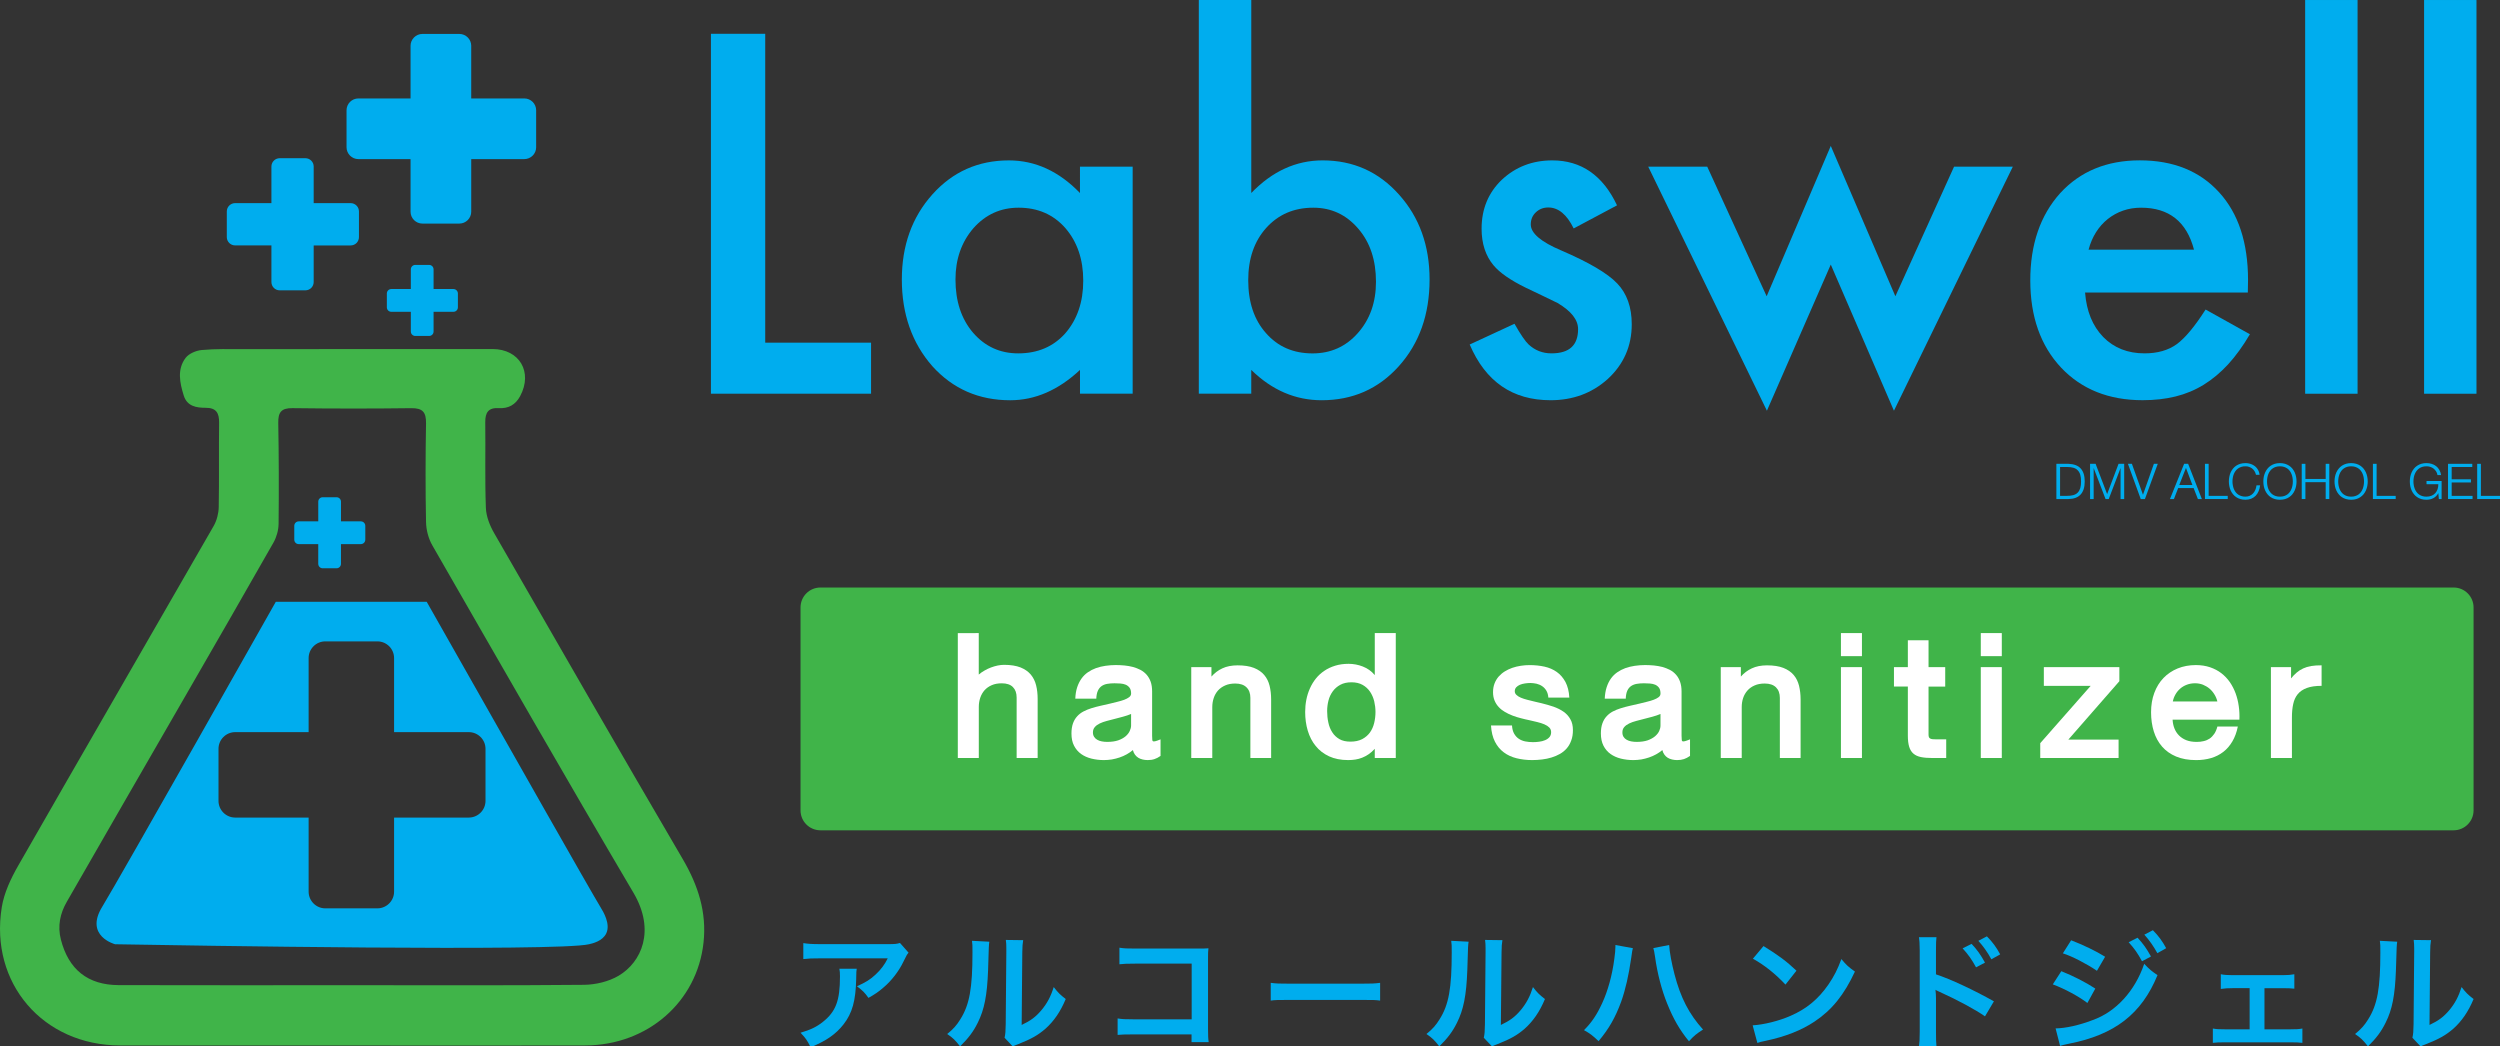 <?xml version="1.0" encoding="utf-8"?>
<!-- Generator: Adobe Illustrator 16.0.0, SVG Export Plug-In . SVG Version: 6.00 Build 0)  -->
<!DOCTYPE svg PUBLIC "-//W3C//DTD SVG 1.1//EN" "http://www.w3.org/Graphics/SVG/1.1/DTD/svg11.dtd">
<svg version="1.1" id="Layer_1" xmlns="http://www.w3.org/2000/svg" xmlns:xlink="http://www.w3.org/1999/xlink" x="0px" y="0px"
	 width="183.96px" height="77px" viewBox="0 0 183.96 77" enable-background="new 0 0 183.96 77" xml:space="preserve">
<rect x="0" y="0" width="183.96" height="77" fill="#333333" stroke="none"/>
<g>
	<path fill="#40B449" d="M180.549,61.097H60.372c-0.811,0-1.466-0.657-1.466-1.467V44.7c0-0.812,0.655-1.468,1.466-1.468h120.177
		c0.809,0,1.466,0.656,1.466,1.468v14.93C182.015,60.439,181.357,61.097,180.549,61.097"/>
	<path fill="#00ADEE" d="M63.042,71.284c-0.03,0.18-0.03,0.189-0.04,0.764c-0.038,1.606-0.291,2.507-0.928,3.325
		c-0.566,0.724-1.25,1.202-2.425,1.691c-0.245-0.508-0.369-0.677-0.743-1.071c0.761-0.226,1.184-0.432,1.646-0.799
		c0.957-0.76,1.257-1.569,1.257-3.345c0-0.282-0.01-0.365-0.045-0.565H63.042z M66.855,70.101c-0.133,0.16-0.133,0.169-0.375,0.658
		c-0.329,0.695-0.875,1.4-1.449,1.888c-0.374,0.33-0.685,0.536-1.126,0.781c-0.282-0.394-0.423-0.536-0.846-0.854
		c0.629-0.283,0.986-0.498,1.373-0.866c0.383-0.355,0.674-0.741,0.891-1.19H60.39c-0.656,0-0.893,0.01-1.279,0.055v-1.176
		c0.359,0.059,0.649,0.076,1.297,0.076h4.906c0.563,0,0.649-0.01,0.91-0.086L66.855,70.101z"/>
	<path fill="#00ADEE" d="M72.8,69.295c-0.039,0.262-0.039,0.262-0.093,2.103c-0.067,1.833-0.274,2.895-0.762,3.864
		c-0.319,0.646-0.678,1.126-1.298,1.735c-0.368-0.466-0.507-0.609-0.947-0.91c0.458-0.376,0.686-0.631,0.966-1.083
		c0.677-1.075,0.893-2.291,0.893-4.922c0-0.518,0-0.601-0.036-0.853L72.8,69.295z M75.289,69.181
		c-0.047,0.273-0.055,0.435-0.064,0.892l-0.047,5.347c0.658-0.311,1.034-0.59,1.438-1.068c0.432-0.508,0.705-1.024,0.921-1.72
		c0.329,0.423,0.45,0.542,0.884,0.881c-0.387,0.931-0.875,1.636-1.495,2.188c-0.537,0.463-1.022,0.746-2.002,1.131
		c-0.204,0.075-0.28,0.112-0.404,0.167l-0.599-0.638c0.063-0.272,0.074-0.48,0.084-0.994l0.045-5.301v-0.283
		c0-0.233-0.008-0.441-0.037-0.618L75.289,69.181z"/>
	<path fill="#00ADEE" d="M83.396,76.115c-0.648,0-0.875,0.01-1.157,0.038V74.94c0.349,0.056,0.517,0.065,1.175,0.065h4.274v-4.098
		h-4.116c-0.665,0-0.86,0.012-1.2,0.047v-1.219c0.348,0.055,0.527,0.064,1.214,0.064h4.519c0.489,0,0.489,0,0.817-0.02
		c-0.03,0.254-0.03,0.35-0.03,0.78v5.159c0,0.47,0.01,0.733,0.049,0.968h-1.262v-0.573H83.396z"/>
	<path fill="#00ADEE" d="M93.504,72.321c0.414,0.054,0.594,0.063,1.522,0.063h5.009c0.928,0,1.107-0.01,1.52-0.063v1.306
		c-0.376-0.049-0.478-0.049-1.529-0.049h-4.99c-1.056,0-1.158,0-1.531,0.049V72.321z"/>
	<path fill="#00ADEE" d="M108.066,69.295c-0.041,0.262-0.041,0.262-0.095,2.103c-0.068,1.833-0.274,2.895-0.762,3.864
		c-0.32,0.646-0.679,1.126-1.298,1.735c-0.367-0.466-0.506-0.609-0.946-0.91c0.458-0.376,0.684-0.631,0.966-1.083
		c0.678-1.075,0.893-2.291,0.893-4.922c0-0.518,0-0.601-0.038-0.853L108.066,69.295z M110.553,69.181
		c-0.045,0.273-0.056,0.435-0.063,0.892l-0.05,5.347c0.659-0.311,1.036-0.59,1.44-1.068c0.43-0.508,0.703-1.024,0.921-1.72
		c0.327,0.423,0.448,0.542,0.882,0.881c-0.384,0.931-0.875,1.636-1.494,2.188c-0.535,0.463-1.021,0.746-2.003,1.131
		c-0.204,0.075-0.281,0.112-0.401,0.167l-0.602-0.638c0.063-0.272,0.074-0.48,0.084-0.994l0.047-5.301v-0.283
		c0-0.233-0.01-0.441-0.037-0.618L110.553,69.181z"/>
	<path fill="#00ADEE" d="M120.154,69.771c-0.036,0.112-0.055,0.216-0.123,0.723c-0.186,1.279-0.421,2.324-0.739,3.215
		c-0.424,1.156-0.903,2.001-1.664,2.904c-0.453-0.432-0.602-0.545-1.071-0.811c0.563-0.562,0.949-1.133,1.344-1.999
		c0.404-0.874,0.732-2.04,0.884-3.224c0.056-0.385,0.084-0.705,0.084-0.911v-0.131L120.154,69.771z M122.824,69.538
		c0.028,0.524,0.18,1.333,0.394,2.159c0.45,1.724,1.071,2.924,2.098,4.062c-0.499,0.319-0.66,0.45-1.036,0.862
		c-0.667-0.808-1.154-1.653-1.598-2.761c-0.403-0.987-0.732-2.243-0.892-3.422c-0.056-0.354-0.083-0.535-0.131-0.675L122.824,69.538
		z"/>
	<path fill="#00ADEE" d="M128.967,75.448c0.808-0.047,1.925-0.318,2.779-0.695c1.178-0.508,2.049-1.229,2.794-2.303
		c0.412-0.601,0.677-1.118,0.956-1.879c0.367,0.442,0.52,0.582,0.997,0.921c-0.8,1.719-1.692,2.828-2.979,3.684
		c-0.96,0.638-2.125,1.1-3.58,1.409c-0.375,0.075-0.404,0.085-0.619,0.16L128.967,75.448z M129.766,69.615
		c1.118,0.691,1.701,1.127,2.424,1.813l-0.808,1.022c-0.752-0.797-1.522-1.417-2.396-1.906L129.766,69.615z"/>
	<path fill="#00ADEE" d="M141.205,76.997c0.037-0.26,0.056-0.516,0.056-1.05v-6.023c-0.008-0.547-0.019-0.734-0.056-0.96h1.287
		c-0.027,0.255-0.035,0.432-0.035,0.987v1.746c1.089,0.358,2.777,1.15,4.263,1.984l-0.656,1.107
		c-0.657-0.469-1.991-1.192-3.325-1.795c-0.218-0.103-0.246-0.111-0.32-0.158c0.028,0.262,0.039,0.423,0.039,0.641v2.479
		c0,0.508,0.008,0.768,0.035,1.041H141.205z M145.078,69.454c0.412,0.439,0.666,0.799,0.985,1.379l-0.657,0.348
		c-0.311-0.573-0.576-0.946-0.989-1.399L145.078,69.454z M146.532,70.59c-0.28-0.518-0.591-0.957-0.957-1.36l0.63-0.331
		c0.422,0.434,0.686,0.791,0.976,1.326L146.532,70.59z"/>
	<path fill="#00ADEE" d="M151.68,71.464c0.874,0.347,1.795,0.816,2.501,1.279l-0.583,1.061c-0.621-0.479-1.683-1.052-2.545-1.37
		L151.68,71.464z M151.259,75.674c0.732-0.01,1.718-0.226,2.715-0.608c1.719-0.604,3.128-2.144,3.805-4.145
		c0.367,0.392,0.545,0.543,0.979,0.833c-1.165,2.849-3.149,4.39-6.511,5.045c-0.404,0.087-0.479,0.104-0.659,0.162L151.259,75.674z
		 M152.403,69.189c0.885,0.34,1.825,0.79,2.5,1.212l-0.602,1.034c-0.759-0.515-1.823-1.069-2.508-1.285L152.403,69.189z
		 M157.291,69.001c0.413,0.444,0.667,0.8,0.986,1.382l-0.659,0.35c-0.309-0.575-0.573-0.951-0.983-1.4L157.291,69.001z
		 M158.747,70.139c-0.281-0.514-0.592-0.958-0.959-1.362l0.63-0.329c0.424,0.432,0.687,0.791,0.978,1.324L158.747,70.139z"/>
	<path fill="#00ADEE" d="M166.629,75.74h1.916c0.441,0,0.61-0.008,0.874-0.058v1.055c-0.274-0.031-0.462-0.039-0.874-0.039h-4.841
		c-0.422,0-0.608,0.008-0.874,0.039v-1.055c0.266,0.05,0.433,0.058,0.866,0.058h1.841v-3.027h-1.26
		c-0.348,0-0.545,0.012-0.862,0.058v-1.082c0.252,0.048,0.479,0.067,0.853,0.067h3.694c0.395,0,0.601-0.02,0.865-0.067v1.062
		c-0.257-0.025-0.396-0.037-0.855-0.037h-1.343V75.74z"/>
	<path fill="#00ADEE" d="M176.396,69.295c-0.039,0.262-0.039,0.262-0.094,2.103c-0.067,1.833-0.271,2.895-0.762,3.864
		c-0.319,0.646-0.676,1.126-1.295,1.735c-0.369-0.466-0.508-0.609-0.949-0.91c0.457-0.376,0.685-0.631,0.966-1.083
		c0.678-1.075,0.894-2.291,0.894-4.922c0-0.518,0-0.601-0.037-0.853L176.396,69.295z M178.885,69.181
		c-0.047,0.273-0.057,0.435-0.064,0.892l-0.049,5.347c0.659-0.311,1.036-0.59,1.44-1.068c0.431-0.508,0.702-1.024,0.92-1.72
		c0.328,0.423,0.449,0.542,0.883,0.881c-0.385,0.931-0.875,1.636-1.494,2.188c-0.536,0.463-1.023,0.746-2,1.131
		c-0.208,0.075-0.284,0.112-0.405,0.167l-0.602-0.638c0.064-0.272,0.076-0.48,0.086-0.994l0.045-5.301v-0.283
		c0-0.233-0.01-0.441-0.037-0.618L178.885,69.181z"/>
	<polygon fill="#00ADEE" points="56.308,2.487 56.308,25.215 64.096,25.215 64.096,28.97 52.313,28.97 52.313,2.487 	"/>
	<path fill="#00ADEE" d="M79.47,12.264h3.876V28.97H79.47v-1.749c-1.593,1.488-3.304,2.231-5.133,2.231
		c-2.309,0-4.22-0.835-5.728-2.503c-1.496-1.705-2.248-3.832-2.248-6.383c0-2.504,0.751-4.588,2.248-6.26
		c1.496-1.67,3.374-2.503,5.627-2.503c1.943,0,3.688,0.8,5.233,2.4V12.264z M70.308,20.565c0,1.603,0.431,2.904,1.288,3.911
		c0.876,1.017,1.988,1.527,3.325,1.527c1.431,0,2.587-0.49,3.466-1.475c0.881-1.018,1.322-2.31,1.322-3.876
		c0-1.568-0.441-2.859-1.322-3.876c-0.879-0.995-2.027-1.493-3.432-1.493c-1.327,0-2.433,0.503-3.329,1.511
		C70.75,17.811,70.308,19.069,70.308,20.565"/>
	<path fill="#00ADEE" d="M92.074,0v14.202c1.542-1.601,3.296-2.4,5.249-2.4c2.253,0,4.131,0.84,5.626,2.521
		c1.496,1.668,2.245,3.749,2.245,6.242c0,2.575-0.752,4.699-2.264,6.383c-1.497,1.668-3.391,2.503-5.679,2.503
		c-1.931,0-3.657-0.743-5.178-2.231v1.749h-3.86V0H92.074z M101.25,20.737c0-1.6-0.434-2.903-1.303-3.91
		c-0.881-1.029-1.983-1.544-3.309-1.544c-1.419,0-2.575,0.498-3.469,1.493c-0.879,0.983-1.319,2.263-1.319,3.841
		c0,1.625,0.436,2.921,1.306,3.895c0.866,0.995,2.012,1.493,3.428,1.493c1.34,0,2.447-0.499,3.329-1.493
		C100.806,23.506,101.25,22.247,101.25,20.737"/>
	<path fill="#00ADEE" d="M118.987,15.11l-3.19,1.7c-0.504-1.029-1.127-1.543-1.871-1.543c-0.354,0-0.656,0.116-0.907,0.35
		c-0.252,0.235-0.379,0.535-0.379,0.9c0,0.644,0.747,1.278,2.229,1.906c2.049,0.88,3.426,1.691,4.133,2.435
		c0.712,0.744,1.068,1.744,1.068,3.003c0,1.611-0.596,2.96-1.785,4.046c-1.155,1.03-2.551,1.543-4.188,1.543
		c-2.802,0-4.782-1.366-5.951-4.099l3.296-1.527c0.454,0.8,0.804,1.308,1.043,1.527c0.473,0.436,1.03,0.651,1.682,0.651
		c1.305,0,1.954-0.594,1.954-1.783c0-0.687-0.503-1.327-1.507-1.922c-0.388-0.193-0.779-0.381-1.166-0.565
		c-0.39-0.183-0.786-0.37-1.184-0.565c-1.122-0.55-1.91-1.098-2.367-1.647c-0.582-0.697-0.876-1.595-0.876-2.692
		c0-1.452,0.497-2.652,1.492-3.603c1.018-0.949,2.254-1.422,3.707-1.422C116.357,11.802,117.947,12.905,118.987,15.11"/>
	<polygon fill="#00ADEE" points="125.625,12.265 129.998,21.801 134.716,10.738 139.469,21.801 143.787,12.265 148.111,12.265 
		139.364,30.223 134.716,19.468 130.016,30.223 121.283,12.265 	"/>
	<path fill="#00ADEE" d="M165.403,21.526h-11.975c0.105,1.373,0.552,2.464,1.339,3.276c0.789,0.8,1.801,1.2,3.039,1.2
		c0.955,0,1.753-0.227,2.383-0.686c0.616-0.459,1.32-1.304,2.107-2.539l3.261,1.818c-0.503,0.857-1.037,1.593-1.594,2.205
		c-0.562,0.611-1.164,1.115-1.803,1.509c-0.64,0.395-1.333,0.682-2.075,0.866c-0.743,0.184-1.551,0.273-2.42,0.273
		c-2.49,0-4.492-0.799-6.004-2.4c-1.509-1.613-2.264-3.751-2.264-6.416c0-2.64,0.73-4.779,2.196-6.415
		c1.479-1.612,3.431-2.417,5.866-2.417c2.46,0,4.405,0.783,5.833,2.351c1.418,1.553,2.128,3.71,2.128,6.465L165.403,21.526z
		 M161.443,18.37c-0.54-2.058-1.838-3.087-3.895-3.087c-0.473,0-0.91,0.071-1.324,0.214c-0.412,0.143-0.784,0.35-1.124,0.618
		c-0.337,0.27-0.623,0.591-0.864,0.97c-0.238,0.376-0.423,0.805-0.551,1.285H161.443z"/>
	<rect x="169.622" y="0.001" fill="#00ADEE" width="3.858" height="28.971"/>
	<rect x="178.374" y="0.001" fill="#00ADEE" width="3.855" height="28.971"/>
	<path fill="#40B449" d="M25.871,76.93c-5.678,0-11.357,0.003-17.034-0.002c-5.66-0.006-9.613-4.575-8.707-10.168
		c0.17-1.06,0.667-2.113,1.207-3.057c4.775-8.344,9.598-16.661,14.385-24.999c0.233-0.408,0.365-0.928,0.373-1.398
		c0.039-2.067,0.001-4.135,0.028-6.201c0.008-0.711-0.209-1.1-0.985-1.098c-0.688,0.001-1.373-0.108-1.619-0.906
		c-0.288-0.934-0.5-1.913,0.135-2.762c0.241-0.32,0.771-0.544,1.19-0.583c1.011-0.095,2.035-0.064,3.053-0.066
		c6.115-0.004,12.23-0.006,18.344-0.006c1.987,0,2.977,1.697,2.038,3.457c-0.344,0.649-0.875,0.931-1.563,0.889
		c-0.785-0.044-1.016,0.326-1.008,1.049c0.027,2.096-0.033,4.193,0.045,6.288c0.022,0.631,0.288,1.304,0.609,1.862
		c4.605,8.01,9.213,16.02,13.881,23.992c1.126,1.927,1.767,3.894,1.526,6.135c-0.467,4.352-4.104,7.553-8.691,7.571
		C37.341,76.947,31.606,76.931,25.871,76.93L25.871,76.93z M25.856,72.495c5.707,0,11.415,0.028,17.121-0.028
		c0.859-0.01,1.816-0.238,2.548-0.671c1.677-0.993,2.727-3.321,1.089-6.1c-5.004-8.483-9.897-17.031-14.804-25.571
		c-0.287-0.499-0.45-1.137-0.461-1.715c-0.047-2.414-0.042-4.833,0-7.249c0.013-0.824-0.239-1.139-1.093-1.126
		c-2.912,0.038-5.823,0.035-8.734-0.002c-0.82-0.011-1.061,0.303-1.046,1.082c0.043,2.474,0.051,4.951,0.024,7.425
		c-0.004,0.463-0.146,0.979-0.376,1.384c-2.123,3.738-4.274,7.458-6.421,11.183c-2.931,5.086-5.872,10.163-8.79,15.255
		c-0.489,0.853-0.688,1.777-0.433,2.772c0.56,2.196,1.974,3.348,4.254,3.355C14.443,72.507,20.15,72.495,25.856,72.495"/>
	<path fill="#00ADEE" d="M44.216,66.802c-0.972-1.613-5.949-10.41-12.816-22.517H20.293c0,0-11.466,20.303-12.778,22.451
		c-1.316,2.15,0.955,2.746,0.955,2.746c5.104,0.089,32.531,0.55,34.87,0c0.268-0.061,0.999-0.232,1.27-0.797
		C44.942,67.99,44.388,67.086,44.216,66.802 M35.726,58.931c0,0.677-0.554,1.229-1.228,1.229h-5.5v5.452
		c0,0.676-0.552,1.228-1.228,1.228h-3.832c-0.676,0-1.228-0.552-1.228-1.228v-5.452h-5.403c-0.676,0-1.229-0.552-1.229-1.229v-3.83
		c0-0.676,0.552-1.228,1.229-1.228h5.403v-5.451c0-0.677,0.552-1.227,1.228-1.227h3.832c0.676,0,1.228,0.55,1.228,1.227v5.451h5.5
		c0.674,0,1.228,0.552,1.228,1.228V58.931z"/>
	<path fill="#00ADEE" d="M38.58,7.243h-3.905V3.369c0-0.477-0.393-0.872-0.873-0.872h-2.721c-0.479,0-0.871,0.395-0.871,0.872v3.874
		h-3.838c-0.48,0-0.873,0.391-0.873,0.871v2.721c0,0.479,0.393,0.873,0.873,0.873h3.838v3.873c0,0.478,0.392,0.871,0.871,0.871
		h2.721c0.48,0,0.873-0.393,0.873-0.871v-3.873h3.905c0.48,0,0.872-0.393,0.872-0.873V8.114C39.452,7.634,39.061,7.243,38.58,7.243"
		/>
	<path fill="#00ADEE" d="M25.805,14.947h-2.723V12.25c0-0.333-0.273-0.608-0.608-0.608h-1.896c-0.334,0-0.606,0.275-0.606,0.608
		v2.697h-2.674c-0.334,0-0.609,0.275-0.609,0.608v1.896c0,0.333,0.275,0.607,0.609,0.607h2.674v2.697
		c0,0.335,0.272,0.609,0.606,0.609h1.896c0.335,0,0.608-0.273,0.608-0.609V18.06h2.723c0.333,0,0.608-0.275,0.608-0.607v-1.896
		C26.413,15.223,26.139,14.947,25.805,14.947"/>
	<path fill="#00ADEE" d="M26.555,38.364h-1.464v-1.45c0-0.179-0.147-0.325-0.326-0.325h-1.02c-0.178,0-0.326,0.146-0.326,0.325v1.45
		H21.98c-0.179,0-0.326,0.148-0.326,0.329v1.019c0,0.181,0.147,0.326,0.326,0.326h1.438v1.452c0,0.18,0.148,0.327,0.326,0.327h1.02
		c0.179,0,0.326-0.147,0.326-0.327v-1.452h1.464c0.179,0,0.326-0.146,0.326-0.326v-1.019C26.881,38.513,26.734,38.364,26.555,38.364
		"/>
	<path fill="#00ADEE" d="M33.366,21.268h-1.462v-1.449c0-0.179-0.148-0.326-0.327-0.326h-1.021c-0.179,0-0.325,0.147-0.325,0.326
		v1.449h-1.438c-0.179,0-0.327,0.148-0.327,0.329v1.02c0,0.179,0.148,0.326,0.327,0.326h1.438v1.45c0,0.182,0.146,0.328,0.325,0.328
		h1.021c0.179,0,0.327-0.146,0.327-0.328v-1.45h1.462c0.18,0,0.328-0.147,0.328-0.326v-1.02
		C33.694,21.416,33.546,21.268,33.366,21.268"/>
	<path fill="#FFFFFF" d="M72.021,46.585v3.053c0.126-0.109,0.267-0.208,0.421-0.295c0.153-0.09,0.31-0.163,0.474-0.226
		c0.165-0.061,0.33-0.112,0.495-0.145c0.166-0.034,0.325-0.051,0.475-0.051c0.485,0,0.887,0.066,1.206,0.189
		c0.317,0.129,0.569,0.304,0.757,0.526c0.186,0.227,0.319,0.489,0.392,0.793c0.077,0.308,0.113,0.638,0.113,0.997v4.35h-1.546
		v-4.445c0-0.333-0.089-0.588-0.275-0.775c-0.183-0.186-0.458-0.276-0.817-0.276c-0.282,0-0.528,0.044-0.74,0.137
		c-0.212,0.091-0.39,0.218-0.53,0.374c-0.14,0.159-0.245,0.345-0.315,0.551c-0.07,0.211-0.107,0.433-0.107,0.67v3.766h-1.545v-9.192
		H72.021z"/>
	<path fill="#FFFFFF" d="M85.392,55.627c-0.149,0.105-0.295,0.182-0.441,0.23c-0.143,0.049-0.309,0.073-0.498,0.073
		c-0.133,0-0.259-0.015-0.374-0.043c-0.117-0.025-0.22-0.069-0.316-0.126c-0.094-0.059-0.179-0.135-0.246-0.229
		c-0.068-0.092-0.122-0.207-0.155-0.339c-0.137,0.117-0.29,0.222-0.454,0.313s-0.341,0.171-0.522,0.231
		c-0.187,0.063-0.376,0.11-0.57,0.146c-0.195,0.028-0.389,0.047-0.581,0.047c-0.326,0-0.631-0.038-0.923-0.109
		c-0.288-0.071-0.544-0.187-0.76-0.34c-0.217-0.158-0.393-0.361-0.519-0.608c-0.131-0.249-0.191-0.549-0.191-0.902
		c0-0.289,0.039-0.535,0.111-0.74c0.073-0.204,0.176-0.379,0.307-0.52c0.129-0.145,0.284-0.264,0.465-0.359
		c0.179-0.093,0.372-0.174,0.583-0.239c0.212-0.065,0.435-0.128,0.673-0.179c0.234-0.052,0.478-0.105,0.723-0.165
		c0.17-0.042,0.344-0.086,0.523-0.13c0.182-0.044,0.345-0.091,0.494-0.146c0.147-0.057,0.271-0.118,0.365-0.192
		c0.095-0.073,0.145-0.162,0.145-0.268c0-0.177-0.036-0.317-0.107-0.419c-0.074-0.101-0.169-0.176-0.284-0.229
		c-0.118-0.048-0.25-0.079-0.395-0.09c-0.146-0.01-0.291-0.017-0.438-0.017c-0.192,0-0.371,0.015-0.529,0.042
		c-0.16,0.027-0.298,0.083-0.415,0.162c-0.117,0.084-0.21,0.197-0.277,0.345c-0.068,0.148-0.108,0.344-0.117,0.583h-1.544
		c0.01-0.313,0.058-0.592,0.137-0.836c0.08-0.245,0.188-0.459,0.319-0.643s0.287-0.336,0.469-0.463
		c0.181-0.124,0.38-0.228,0.596-0.306c0.216-0.077,0.446-0.133,0.693-0.169c0.244-0.035,0.499-0.056,0.763-0.056
		c0.215,0,0.428,0.013,0.645,0.031c0.214,0.021,0.419,0.059,0.618,0.109c0.199,0.056,0.388,0.129,0.557,0.216
		c0.174,0.093,0.319,0.209,0.449,0.353c0.126,0.145,0.228,0.317,0.3,0.52c0.071,0.202,0.106,0.441,0.106,0.714v3.261
		c0,0.142,0.004,0.245,0.014,0.312c0.009,0.068,0.041,0.102,0.101,0.102c0.012,0,0.031,0,0.052-0.003
		c0.021,0,0.051-0.007,0.086-0.015c0.036-0.01,0.086-0.025,0.148-0.047c0.058-0.021,0.132-0.05,0.219-0.086V55.627z M81.475,54.591
		c0.315,0,0.585-0.039,0.809-0.114c0.222-0.079,0.402-0.18,0.542-0.298c0.14-0.12,0.24-0.25,0.305-0.392
		c0.065-0.141,0.099-0.274,0.099-0.401v-0.849c-0.182,0.076-0.38,0.144-0.596,0.201c-0.213,0.058-0.41,0.111-0.591,0.156
		c-0.202,0.054-0.401,0.104-0.597,0.155s-0.367,0.113-0.52,0.185c-0.15,0.071-0.273,0.159-0.363,0.265
		c-0.094,0.103-0.141,0.233-0.141,0.395c0,0.129,0.029,0.236,0.088,0.326c0.055,0.089,0.132,0.161,0.23,0.215
		c0.092,0.056,0.205,0.098,0.333,0.12C81.198,54.579,81.335,54.591,81.475,54.591"/>
	<path fill="#FFFFFF" d="M89.143,49.091v0.695c0.227-0.26,0.493-0.463,0.807-0.608c0.309-0.144,0.686-0.219,1.115-0.219
		c0.484,0,0.886,0.062,1.206,0.188c0.318,0.126,0.569,0.301,0.756,0.522c0.188,0.223,0.319,0.485,0.394,0.792
		c0.076,0.308,0.114,0.64,0.114,1.003v4.313h-1.528v-4.426c0-0.332-0.095-0.59-0.287-0.775c-0.188-0.186-0.465-0.279-0.825-0.279
		c-0.283,0-0.527,0.045-0.739,0.139c-0.21,0.091-0.389,0.217-0.53,0.373c-0.142,0.16-0.245,0.343-0.315,0.553
		s-0.107,0.432-0.107,0.67v3.746h-1.547v-6.687H89.143z"/>
	<path fill="#FFFFFF" d="M102.707,46.585v9.194h-1.546v-0.678c-0.147,0.161-0.298,0.295-0.449,0.398
		c-0.153,0.105-0.313,0.191-0.477,0.255c-0.163,0.065-0.328,0.109-0.5,0.136c-0.171,0.027-0.35,0.04-0.532,0.04
		c-0.538,0-1.005-0.094-1.403-0.276c-0.397-0.187-0.727-0.438-0.985-0.76c-0.262-0.321-0.455-0.696-0.584-1.126
		c-0.128-0.43-0.191-0.889-0.191-1.38c0-0.302,0.027-0.603,0.085-0.896c0.057-0.294,0.147-0.574,0.263-0.834
		c0.116-0.264,0.262-0.505,0.439-0.726c0.175-0.219,0.383-0.411,0.623-0.57c0.235-0.163,0.503-0.286,0.8-0.378
		c0.296-0.092,0.628-0.138,0.99-0.138c0.175,0,0.351,0.019,0.527,0.05c0.175,0.033,0.346,0.083,0.511,0.147
		c0.167,0.065,0.323,0.15,0.474,0.253c0.149,0.106,0.288,0.233,0.41,0.379v-3.091H102.707z M97.657,52.329
		c0,0.284,0.027,0.557,0.086,0.829c0.055,0.27,0.15,0.511,0.286,0.719c0.13,0.211,0.306,0.378,0.526,0.508
		c0.217,0.127,0.489,0.188,0.816,0.188c0.339,0,0.627-0.062,0.863-0.184c0.233-0.123,0.422-0.285,0.57-0.487
		c0.146-0.202,0.249-0.436,0.313-0.697c0.063-0.263,0.097-0.533,0.097-0.816c0-0.264-0.034-0.526-0.093-0.786
		c-0.065-0.261-0.167-0.493-0.305-0.702c-0.141-0.205-0.32-0.374-0.546-0.502c-0.227-0.129-0.502-0.193-0.826-0.193
		c-0.319,0-0.593,0.061-0.818,0.184c-0.228,0.123-0.411,0.283-0.556,0.483c-0.145,0.199-0.253,0.426-0.316,0.679
		C97.688,51.807,97.657,52.066,97.657,52.329"/>
	<path fill="#FFFFFF" d="M111.413,53.98c0.09,0.159,0.203,0.286,0.341,0.379c0.142,0.096,0.302,0.16,0.479,0.197
		c0.18,0.036,0.371,0.054,0.569,0.054c0.148,0,0.298-0.01,0.453-0.031c0.157-0.018,0.302-0.056,0.434-0.112
		c0.131-0.053,0.24-0.129,0.325-0.225c0.082-0.096,0.124-0.217,0.124-0.367c0-0.135-0.045-0.248-0.134-0.341
		c-0.092-0.091-0.21-0.17-0.365-0.235c-0.149-0.064-0.323-0.118-0.518-0.166c-0.195-0.047-0.396-0.095-0.601-0.141
		c-0.197-0.04-0.398-0.086-0.608-0.143c-0.208-0.051-0.41-0.114-0.609-0.191c-0.196-0.073-0.384-0.164-0.558-0.265
		c-0.176-0.101-0.328-0.22-0.456-0.358c-0.133-0.139-0.234-0.298-0.311-0.479c-0.076-0.18-0.115-0.387-0.115-0.62
		c0-0.236,0.036-0.447,0.109-0.639c0.072-0.19,0.174-0.359,0.3-0.507c0.13-0.146,0.277-0.273,0.451-0.382
		c0.171-0.107,0.355-0.194,0.555-0.265c0.199-0.067,0.407-0.12,0.626-0.152c0.218-0.034,0.436-0.05,0.653-0.05
		c0.387,0,0.751,0.038,1.091,0.113c0.343,0.076,0.645,0.207,0.905,0.392c0.261,0.183,0.47,0.43,0.637,0.733
		c0.162,0.309,0.262,0.692,0.287,1.152h-1.544c-0.015-0.202-0.064-0.371-0.146-0.509s-0.186-0.247-0.308-0.33
		c-0.126-0.086-0.264-0.144-0.413-0.181c-0.155-0.032-0.304-0.053-0.453-0.053c-0.134,0-0.269,0.012-0.402,0.032
		c-0.139,0.019-0.261,0.054-0.37,0.099c-0.111,0.049-0.201,0.109-0.272,0.186c-0.068,0.077-0.106,0.172-0.106,0.285
		c0,0.108,0.04,0.2,0.124,0.276c0.079,0.077,0.188,0.144,0.322,0.202c0.14,0.059,0.297,0.111,0.479,0.157
		c0.178,0.046,0.365,0.092,0.567,0.14l0.468,0.109c0.314,0.078,0.613,0.162,0.896,0.258c0.278,0.1,0.525,0.222,0.738,0.372
		s0.377,0.333,0.499,0.553c0.125,0.216,0.186,0.482,0.186,0.798c0,0.29-0.04,0.543-0.124,0.764c-0.079,0.221-0.189,0.416-0.33,0.578
		c-0.142,0.164-0.31,0.3-0.5,0.409c-0.194,0.11-0.399,0.196-0.623,0.265c-0.221,0.068-0.454,0.115-0.691,0.144
		c-0.244,0.028-0.482,0.045-0.725,0.045c-0.411,0-0.797-0.045-1.153-0.134c-0.358-0.088-0.671-0.233-0.937-0.432
		c-0.271-0.201-0.49-0.461-0.655-0.787c-0.167-0.326-0.262-0.723-0.291-1.192h1.546C111.274,53.627,111.326,53.826,111.413,53.98"/>
	<path fill="#FFFFFF" d="M124.353,55.627c-0.15,0.105-0.298,0.182-0.439,0.23c-0.146,0.049-0.315,0.073-0.504,0.073
		c-0.134,0-0.255-0.015-0.371-0.043c-0.117-0.025-0.224-0.069-0.319-0.126c-0.095-0.059-0.178-0.135-0.245-0.229
		c-0.07-0.092-0.121-0.207-0.153-0.339c-0.138,0.117-0.292,0.222-0.457,0.313c-0.166,0.091-0.34,0.171-0.523,0.231
		c-0.185,0.063-0.376,0.11-0.568,0.146c-0.196,0.028-0.39,0.047-0.582,0.047c-0.325,0-0.633-0.038-0.923-0.109
		c-0.288-0.071-0.542-0.187-0.76-0.34c-0.22-0.158-0.392-0.361-0.519-0.608c-0.125-0.249-0.191-0.549-0.191-0.902
		c0-0.289,0.037-0.535,0.111-0.74c0.073-0.204,0.175-0.379,0.307-0.52c0.128-0.145,0.286-0.264,0.463-0.359
		c0.182-0.093,0.377-0.174,0.589-0.239s0.436-0.128,0.671-0.179c0.237-0.052,0.475-0.105,0.722-0.165
		c0.168-0.042,0.343-0.086,0.524-0.13c0.181-0.044,0.346-0.091,0.492-0.146c0.15-0.057,0.273-0.118,0.369-0.192
		c0.096-0.073,0.139-0.162,0.139-0.268c0-0.177-0.035-0.317-0.105-0.419c-0.074-0.101-0.167-0.176-0.282-0.229
		c-0.116-0.048-0.246-0.079-0.396-0.09c-0.145-0.01-0.291-0.017-0.439-0.017c-0.192,0-0.368,0.015-0.526,0.042
		c-0.159,0.027-0.299,0.083-0.417,0.162c-0.12,0.084-0.212,0.197-0.279,0.345c-0.066,0.148-0.104,0.344-0.113,0.583h-1.546
		c0.014-0.313,0.06-0.592,0.139-0.836c0.079-0.245,0.184-0.459,0.315-0.643c0.131-0.184,0.288-0.336,0.469-0.463
		c0.182-0.124,0.381-0.228,0.595-0.306c0.219-0.077,0.448-0.133,0.694-0.169c0.244-0.035,0.499-0.056,0.763-0.056
		c0.216,0,0.429,0.013,0.644,0.031c0.214,0.021,0.423,0.059,0.623,0.109c0.199,0.056,0.383,0.129,0.555,0.216
		c0.173,0.093,0.321,0.209,0.447,0.353c0.13,0.145,0.227,0.317,0.3,0.52c0.071,0.202,0.109,0.441,0.109,0.714v3.261
		c0,0.142,0.006,0.245,0.016,0.312c0.007,0.068,0.042,0.102,0.1,0.102c0.013,0,0.028,0,0.05-0.003c0.021,0,0.052-0.007,0.087-0.015
		c0.039-0.01,0.085-0.025,0.146-0.047c0.058-0.021,0.136-0.05,0.224-0.086V55.627z M120.435,54.591c0.316,0,0.583-0.039,0.807-0.114
		c0.22-0.079,0.4-0.18,0.542-0.298c0.14-0.12,0.243-0.25,0.308-0.392c0.064-0.141,0.093-0.274,0.093-0.401v-0.849
		c-0.18,0.076-0.376,0.144-0.589,0.201c-0.217,0.058-0.415,0.111-0.595,0.156c-0.203,0.054-0.403,0.104-0.596,0.155
		c-0.197,0.051-0.369,0.113-0.521,0.185c-0.15,0.071-0.272,0.159-0.365,0.265c-0.092,0.103-0.137,0.233-0.137,0.395
		c0,0.129,0.027,0.236,0.084,0.326c0.057,0.089,0.132,0.161,0.23,0.215c0.097,0.056,0.209,0.098,0.334,0.12
		C120.159,54.579,120.295,54.591,120.435,54.591"/>
	<path fill="#FFFFFF" d="M128.099,49.091v0.695c0.227-0.26,0.497-0.463,0.812-0.608c0.309-0.144,0.679-0.219,1.111-0.219
		c0.484,0,0.888,0.062,1.205,0.188c0.319,0.126,0.573,0.301,0.76,0.522c0.188,0.223,0.316,0.485,0.394,0.792
		c0.073,0.308,0.114,0.64,0.114,1.003v4.313h-1.527v-4.426c0-0.332-0.098-0.59-0.285-0.775c-0.191-0.186-0.467-0.279-0.829-0.279
		c-0.281,0-0.528,0.045-0.74,0.139c-0.214,0.091-0.388,0.217-0.528,0.373c-0.142,0.16-0.248,0.343-0.319,0.553
		c-0.07,0.21-0.104,0.432-0.104,0.67v3.746h-1.543v-6.687H128.099z"/>
	<path fill="#FFFFFF" d="M135.463,46.585h1.546v1.697h-1.546V46.585z M137.009,55.777h-1.546v-6.687h1.546V55.777z"/>
	<path fill="#FFFFFF" d="M143.137,49.091v1.43h-1.227v3.525c0,0.078,0.007,0.144,0.026,0.19c0.019,0.047,0.048,0.082,0.093,0.107
		c0.046,0.025,0.104,0.043,0.182,0.051c0.071,0.007,0.166,0.01,0.279,0.01h0.72v1.373h-1.035c-0.32,0-0.599-0.022-0.82-0.068
		c-0.229-0.045-0.411-0.13-0.556-0.253c-0.144-0.122-0.247-0.29-0.314-0.505c-0.066-0.214-0.098-0.491-0.098-0.827v-3.604h-1.022
		v-1.43h1.022v-1.978h1.523v1.978H143.137z"/>
	<path fill="#FFFFFF" d="M145.754,46.585h1.546v1.697h-1.546V46.585z M147.3,55.777h-1.546v-6.687h1.546V55.777z"/>
	<polygon fill="#FFFFFF" points="153.841,50.468 150.394,50.468 150.394,49.091 155.951,49.091 155.951,50.127 152.198,54.422 
		155.894,54.422 155.894,55.779 150.129,55.779 150.129,54.685 	"/>
	<path fill="#FFFFFF" d="M164.668,53.462c-0.083,0.42-0.219,0.784-0.4,1.093c-0.183,0.31-0.402,0.567-0.666,0.77
		c-0.265,0.205-0.564,0.357-0.902,0.457c-0.337,0.099-0.705,0.149-1.1,0.149c-0.567,0-1.059-0.089-1.474-0.263
		c-0.416-0.175-0.759-0.418-1.031-0.731c-0.273-0.313-0.476-0.683-0.61-1.115c-0.133-0.43-0.201-0.901-0.201-1.413
		c0-0.524,0.08-0.999,0.24-1.427c0.159-0.427,0.383-0.79,0.674-1.093c0.29-0.3,0.636-0.534,1.041-0.701
		c0.404-0.164,0.852-0.249,1.342-0.249c0.385,0,0.729,0.056,1.043,0.16c0.31,0.107,0.59,0.252,0.831,0.438
		c0.241,0.186,0.45,0.405,0.626,0.657c0.174,0.256,0.315,0.53,0.426,0.83c0.106,0.296,0.185,0.61,0.229,0.936
		c0.047,0.329,0.062,0.66,0.047,0.996h-4.915c0.011,0.225,0.054,0.438,0.132,0.637c0.076,0.195,0.187,0.37,0.333,0.519
		c0.144,0.148,0.328,0.267,0.543,0.354c0.219,0.084,0.47,0.126,0.762,0.126c0.184,0,0.357-0.016,0.518-0.058
		c0.162-0.036,0.307-0.1,0.438-0.186c0.128-0.089,0.24-0.204,0.34-0.35c0.099-0.146,0.175-0.325,0.229-0.536H164.668z
		 M161.521,50.278c-0.22,0-0.421,0.036-0.605,0.106c-0.184,0.069-0.348,0.165-0.485,0.285c-0.141,0.125-0.258,0.264-0.351,0.428
		c-0.093,0.161-0.159,0.333-0.195,0.519h3.277c-0.042-0.179-0.112-0.348-0.212-0.511c-0.097-0.162-0.217-0.305-0.357-0.426
		c-0.146-0.125-0.309-0.219-0.488-0.295C161.923,50.315,161.73,50.278,161.521,50.278"/>
	<path fill="#FFFFFF" d="M168.586,49.091v0.829c0.132-0.167,0.27-0.308,0.414-0.43c0.141-0.122,0.301-0.223,0.478-0.304
		c0.175-0.081,0.372-0.142,0.593-0.178c0.218-0.036,0.471-0.052,0.761-0.05v1.509c-0.442,0-0.804,0.053-1.086,0.157
		c-0.285,0.106-0.511,0.259-0.672,0.458c-0.162,0.2-0.272,0.444-0.333,0.733c-0.063,0.289-0.092,0.619-0.092,0.986v2.975h-1.546
		v-6.687H168.586z"/>
	<path fill="#00ADEE" d="M151.317,34.13h0.896c0.197,0.007,0.368,0.038,0.517,0.094c0.148,0.054,0.272,0.136,0.372,0.244
		c0.099,0.106,0.173,0.24,0.225,0.399c0.05,0.161,0.075,0.347,0.075,0.56c0,0.426-0.101,0.747-0.301,0.961
		c-0.199,0.215-0.495,0.326-0.888,0.333h-0.896V34.13z M151.588,36.487h0.503c0.184,0.001,0.343-0.017,0.475-0.054
		c0.131-0.039,0.239-0.101,0.321-0.185c0.084-0.085,0.146-0.195,0.187-0.33c0.039-0.137,0.059-0.3,0.059-0.492
		c0-0.19-0.02-0.353-0.059-0.489c-0.04-0.135-0.103-0.246-0.187-0.33c-0.082-0.087-0.19-0.149-0.321-0.188
		c-0.132-0.038-0.291-0.056-0.475-0.056h-0.503V36.487z"/>
	<polygon fill="#00ADEE" points="156.306,34.13 156.306,36.721 156.04,36.721 156.04,34.439 155.169,36.721 154.934,36.721 
		154.06,34.439 154.06,36.721 153.796,36.721 153.796,34.13 154.203,34.13 155.051,36.359 155.891,34.13 	"/>
	<polygon fill="#00ADEE" points="156.581,34.13 156.873,34.13 157.689,36.407 158.491,34.13 158.777,34.13 157.833,36.721 
		157.524,36.721 	"/>
	<path fill="#00ADEE" d="M160.716,34.13h0.296l1.01,2.591h-0.293l-0.313-0.807h-1.137l-0.313,0.807h-0.292L160.716,34.13z
		 M160.36,35.687h0.964l-0.472-1.256L160.36,35.687z"/>
	<polygon fill="#00ADEE" points="162.249,34.13 162.521,34.13 162.521,36.488 163.926,36.488 163.926,36.721 162.249,36.721 	"/>
	<path fill="#00ADEE" d="M166.004,34.938c-0.022-0.098-0.057-0.189-0.105-0.264c-0.048-0.079-0.107-0.145-0.176-0.199
		c-0.068-0.052-0.144-0.092-0.229-0.122c-0.082-0.028-0.171-0.041-0.263-0.041c-0.115,0-0.216,0.013-0.308,0.044
		c-0.092,0.029-0.171,0.069-0.244,0.121c-0.071,0.05-0.132,0.111-0.183,0.182c-0.051,0.071-0.091,0.148-0.126,0.23
		c-0.032,0.082-0.057,0.17-0.071,0.259c-0.019,0.092-0.024,0.186-0.024,0.278c0,0.093,0.006,0.186,0.024,0.278
		c0.015,0.092,0.039,0.179,0.071,0.263c0.035,0.082,0.075,0.158,0.126,0.23c0.051,0.07,0.111,0.131,0.183,0.184
		c0.073,0.051,0.152,0.09,0.244,0.12s0.192,0.044,0.308,0.044s0.225-0.021,0.317-0.065c0.096-0.043,0.178-0.104,0.247-0.178
		c0.069-0.075,0.124-0.164,0.164-0.263c0.044-0.101,0.069-0.209,0.082-0.327h0.266c-0.016,0.161-0.054,0.308-0.112,0.438
		c-0.056,0.132-0.131,0.244-0.222,0.336c-0.092,0.09-0.199,0.161-0.327,0.214c-0.124,0.047-0.262,0.073-0.415,0.073
		c-0.137,0-0.264-0.016-0.376-0.05c-0.114-0.033-0.215-0.081-0.308-0.142c-0.089-0.061-0.169-0.131-0.235-0.214
		c-0.068-0.084-0.126-0.176-0.17-0.275c-0.045-0.098-0.077-0.207-0.099-0.319c-0.022-0.113-0.034-0.228-0.034-0.347
		c0-0.12,0.012-0.233,0.034-0.349c0.021-0.111,0.054-0.218,0.099-0.319c0.044-0.099,0.102-0.19,0.17-0.274
		c0.066-0.083,0.146-0.156,0.235-0.215c0.093-0.061,0.193-0.107,0.308-0.142c0.112-0.033,0.239-0.049,0.376-0.049
		c0.082,0,0.162,0.007,0.244,0.024c0.08,0.016,0.155,0.04,0.23,0.072c0.072,0.033,0.141,0.073,0.206,0.12
		c0.064,0.049,0.12,0.105,0.17,0.169s0.09,0.137,0.123,0.214c0.032,0.08,0.055,0.167,0.064,0.259H166.004z"/>
	<path fill="#00ADEE" d="M166.546,35.427c0-0.12,0.012-0.233,0.032-0.349c0.023-0.111,0.059-0.218,0.104-0.319
		c0.045-0.099,0.1-0.19,0.169-0.274c0.065-0.083,0.146-0.156,0.236-0.215c0.091-0.061,0.191-0.107,0.304-0.142
		c0.113-0.033,0.24-0.051,0.376-0.051c0.137,0,0.261,0.018,0.374,0.051c0.113,0.035,0.216,0.081,0.306,0.142
		c0.091,0.059,0.169,0.132,0.238,0.215c0.066,0.084,0.124,0.176,0.168,0.274c0.044,0.101,0.078,0.208,0.101,0.319
		c0.024,0.115,0.034,0.229,0.034,0.349c0,0.119-0.01,0.234-0.034,0.347c-0.022,0.112-0.057,0.221-0.101,0.319
		c-0.044,0.099-0.102,0.191-0.168,0.275c-0.069,0.083-0.147,0.154-0.238,0.214c-0.09,0.062-0.192,0.109-0.306,0.142
		c-0.113,0.034-0.237,0.05-0.374,0.05c-0.136,0-0.261-0.016-0.374-0.05c-0.114-0.033-0.215-0.081-0.306-0.142
		c-0.091-0.061-0.171-0.131-0.236-0.214c-0.069-0.084-0.124-0.176-0.169-0.275c-0.045-0.098-0.08-0.207-0.104-0.319
		C166.558,35.661,166.546,35.546,166.546,35.427 M166.817,35.427c0,0.093,0.007,0.186,0.023,0.278
		c0.014,0.092,0.038,0.179,0.07,0.263c0.032,0.082,0.075,0.158,0.126,0.23c0.051,0.07,0.111,0.131,0.183,0.184
		c0.069,0.051,0.149,0.09,0.239,0.12c0.092,0.03,0.194,0.044,0.308,0.044c0.112,0,0.214-0.015,0.307-0.044
		c0.09-0.03,0.173-0.068,0.244-0.12c0.069-0.053,0.129-0.114,0.18-0.184c0.05-0.073,0.091-0.148,0.123-0.23
		c0.033-0.084,0.058-0.171,0.072-0.263c0.017-0.091,0.023-0.185,0.023-0.278c0-0.092-0.007-0.186-0.023-0.278
		c-0.015-0.089-0.039-0.178-0.072-0.259c-0.032-0.082-0.073-0.159-0.123-0.23c-0.051-0.071-0.11-0.132-0.18-0.182
		c-0.071-0.051-0.154-0.092-0.244-0.121c-0.093-0.031-0.194-0.044-0.307-0.044c-0.113,0-0.216,0.013-0.308,0.044
		c-0.09,0.029-0.17,0.069-0.239,0.121c-0.071,0.05-0.132,0.111-0.183,0.182c-0.051,0.071-0.094,0.148-0.126,0.23
		c-0.032,0.082-0.057,0.17-0.07,0.259C166.824,35.241,166.817,35.335,166.817,35.427"/>
	<polygon fill="#00ADEE" points="169.37,34.13 169.641,34.13 169.641,35.244 171.133,35.244 171.133,34.13 171.401,34.13 
		171.401,36.721 171.133,36.721 171.133,35.48 169.641,35.48 169.641,36.721 169.37,36.721 	"/>
	<path fill="#00ADEE" d="M171.783,35.427c0-0.12,0.013-0.233,0.034-0.349c0.022-0.111,0.056-0.218,0.102-0.319
		c0.045-0.099,0.101-0.19,0.171-0.274c0.066-0.083,0.144-0.156,0.233-0.215c0.091-0.061,0.194-0.107,0.307-0.142
		c0.113-0.033,0.24-0.051,0.376-0.051c0.137,0,0.26,0.018,0.374,0.051c0.113,0.035,0.214,0.081,0.305,0.142
		c0.092,0.059,0.168,0.132,0.237,0.215c0.066,0.084,0.125,0.176,0.169,0.274c0.044,0.101,0.079,0.208,0.101,0.319
		c0.023,0.115,0.035,0.229,0.035,0.349c0,0.119-0.012,0.234-0.035,0.347c-0.021,0.112-0.057,0.221-0.101,0.319
		c-0.044,0.099-0.103,0.191-0.169,0.275c-0.069,0.083-0.146,0.154-0.237,0.214c-0.091,0.062-0.191,0.109-0.305,0.142
		c-0.114,0.034-0.237,0.05-0.374,0.05c-0.136,0-0.261-0.016-0.375-0.05c-0.113-0.033-0.217-0.081-0.308-0.142
		c-0.09-0.061-0.167-0.131-0.233-0.214c-0.07-0.084-0.126-0.176-0.171-0.275c-0.046-0.098-0.079-0.207-0.102-0.319
		C171.796,35.661,171.783,35.546,171.783,35.427 M172.055,35.427c0,0.093,0.008,0.186,0.023,0.278
		c0.017,0.092,0.04,0.179,0.071,0.263c0.032,0.082,0.076,0.158,0.126,0.23c0.05,0.07,0.113,0.131,0.182,0.184
		c0.071,0.051,0.152,0.09,0.241,0.12c0.091,0.03,0.192,0.044,0.308,0.044c0.113,0,0.214-0.015,0.306-0.044
		c0.091-0.03,0.172-0.068,0.242-0.12c0.071-0.053,0.131-0.114,0.182-0.184c0.051-0.073,0.092-0.148,0.124-0.23
		c0.033-0.084,0.056-0.171,0.07-0.263c0.017-0.091,0.025-0.185,0.025-0.278c0-0.092-0.009-0.186-0.025-0.278
		c-0.015-0.089-0.037-0.178-0.07-0.259c-0.032-0.082-0.073-0.159-0.124-0.23c-0.051-0.071-0.11-0.132-0.182-0.182
		c-0.07-0.051-0.151-0.092-0.242-0.121c-0.092-0.031-0.192-0.044-0.306-0.044c-0.115,0-0.217,0.013-0.308,0.044
		c-0.089,0.029-0.17,0.069-0.241,0.121c-0.068,0.05-0.132,0.111-0.182,0.182c-0.05,0.071-0.094,0.148-0.126,0.23
		c-0.031,0.082-0.055,0.17-0.071,0.259C172.063,35.241,172.055,35.335,172.055,35.427"/>
	<polygon fill="#00ADEE" points="174.608,34.13 174.881,34.13 174.881,36.488 176.285,36.488 176.285,36.721 174.608,36.721 	"/>
	<path fill="#00ADEE" d="M179.663,36.721h-0.203l-0.039-0.436c-0.046,0.085-0.097,0.158-0.16,0.22
		c-0.065,0.063-0.135,0.114-0.209,0.154c-0.075,0.041-0.157,0.069-0.243,0.086c-0.085,0.02-0.173,0.029-0.261,0.029
		c-0.138,0-0.265-0.016-0.378-0.05c-0.114-0.033-0.213-0.081-0.305-0.142c-0.09-0.061-0.171-0.131-0.237-0.214
		c-0.068-0.084-0.124-0.176-0.169-0.275c-0.044-0.098-0.078-0.207-0.101-0.319c-0.021-0.113-0.033-0.228-0.033-0.347
		c0-0.12,0.012-0.233,0.033-0.347c0.022-0.113,0.057-0.22,0.101-0.321c0.045-0.099,0.101-0.19,0.169-0.274
		c0.066-0.083,0.147-0.156,0.237-0.215c0.092-0.061,0.19-0.107,0.305-0.142c0.113-0.033,0.24-0.051,0.378-0.051
		c0.139,0,0.267,0.02,0.388,0.058c0.12,0.037,0.228,0.091,0.323,0.166c0.094,0.073,0.176,0.165,0.236,0.275
		c0.063,0.11,0.108,0.237,0.132,0.383h-0.269c-0.007-0.049-0.019-0.101-0.036-0.15c-0.02-0.052-0.047-0.102-0.08-0.149
		c-0.033-0.049-0.073-0.093-0.12-0.137c-0.045-0.041-0.097-0.078-0.155-0.11c-0.059-0.029-0.121-0.058-0.192-0.074
		c-0.07-0.019-0.146-0.026-0.227-0.026c-0.114,0-0.217,0.013-0.31,0.042c-0.091,0.031-0.172,0.07-0.243,0.123
		c-0.071,0.05-0.13,0.113-0.183,0.182c-0.051,0.071-0.092,0.148-0.125,0.23c-0.034,0.082-0.058,0.169-0.073,0.261
		c-0.017,0.09-0.024,0.184-0.024,0.276c0,0.093,0.008,0.186,0.024,0.278c0.016,0.092,0.039,0.179,0.073,0.263
		c0.033,0.082,0.074,0.158,0.125,0.23c0.053,0.07,0.111,0.131,0.183,0.184c0.071,0.051,0.152,0.09,0.243,0.12
		c0.093,0.03,0.195,0.044,0.31,0.044c0.143,0,0.265-0.023,0.373-0.067c0.11-0.045,0.201-0.108,0.276-0.19
		c0.074-0.081,0.129-0.179,0.168-0.289c0.039-0.116,0.058-0.239,0.056-0.372h-0.868v-0.234h1.11V36.721z"/>
	<polygon fill="#00ADEE" points="180.135,34.13 181.921,34.13 181.921,34.363 180.404,34.363 180.404,35.269 181.82,35.269 
		181.82,35.501 180.404,35.501 180.404,36.488 181.939,36.488 181.939,36.721 180.135,36.721 	"/>
	<polygon fill="#00ADEE" points="182.282,34.13 182.554,34.13 182.554,36.488 183.96,36.488 183.96,36.721 182.282,36.721 	"/>
</g>
</svg>
